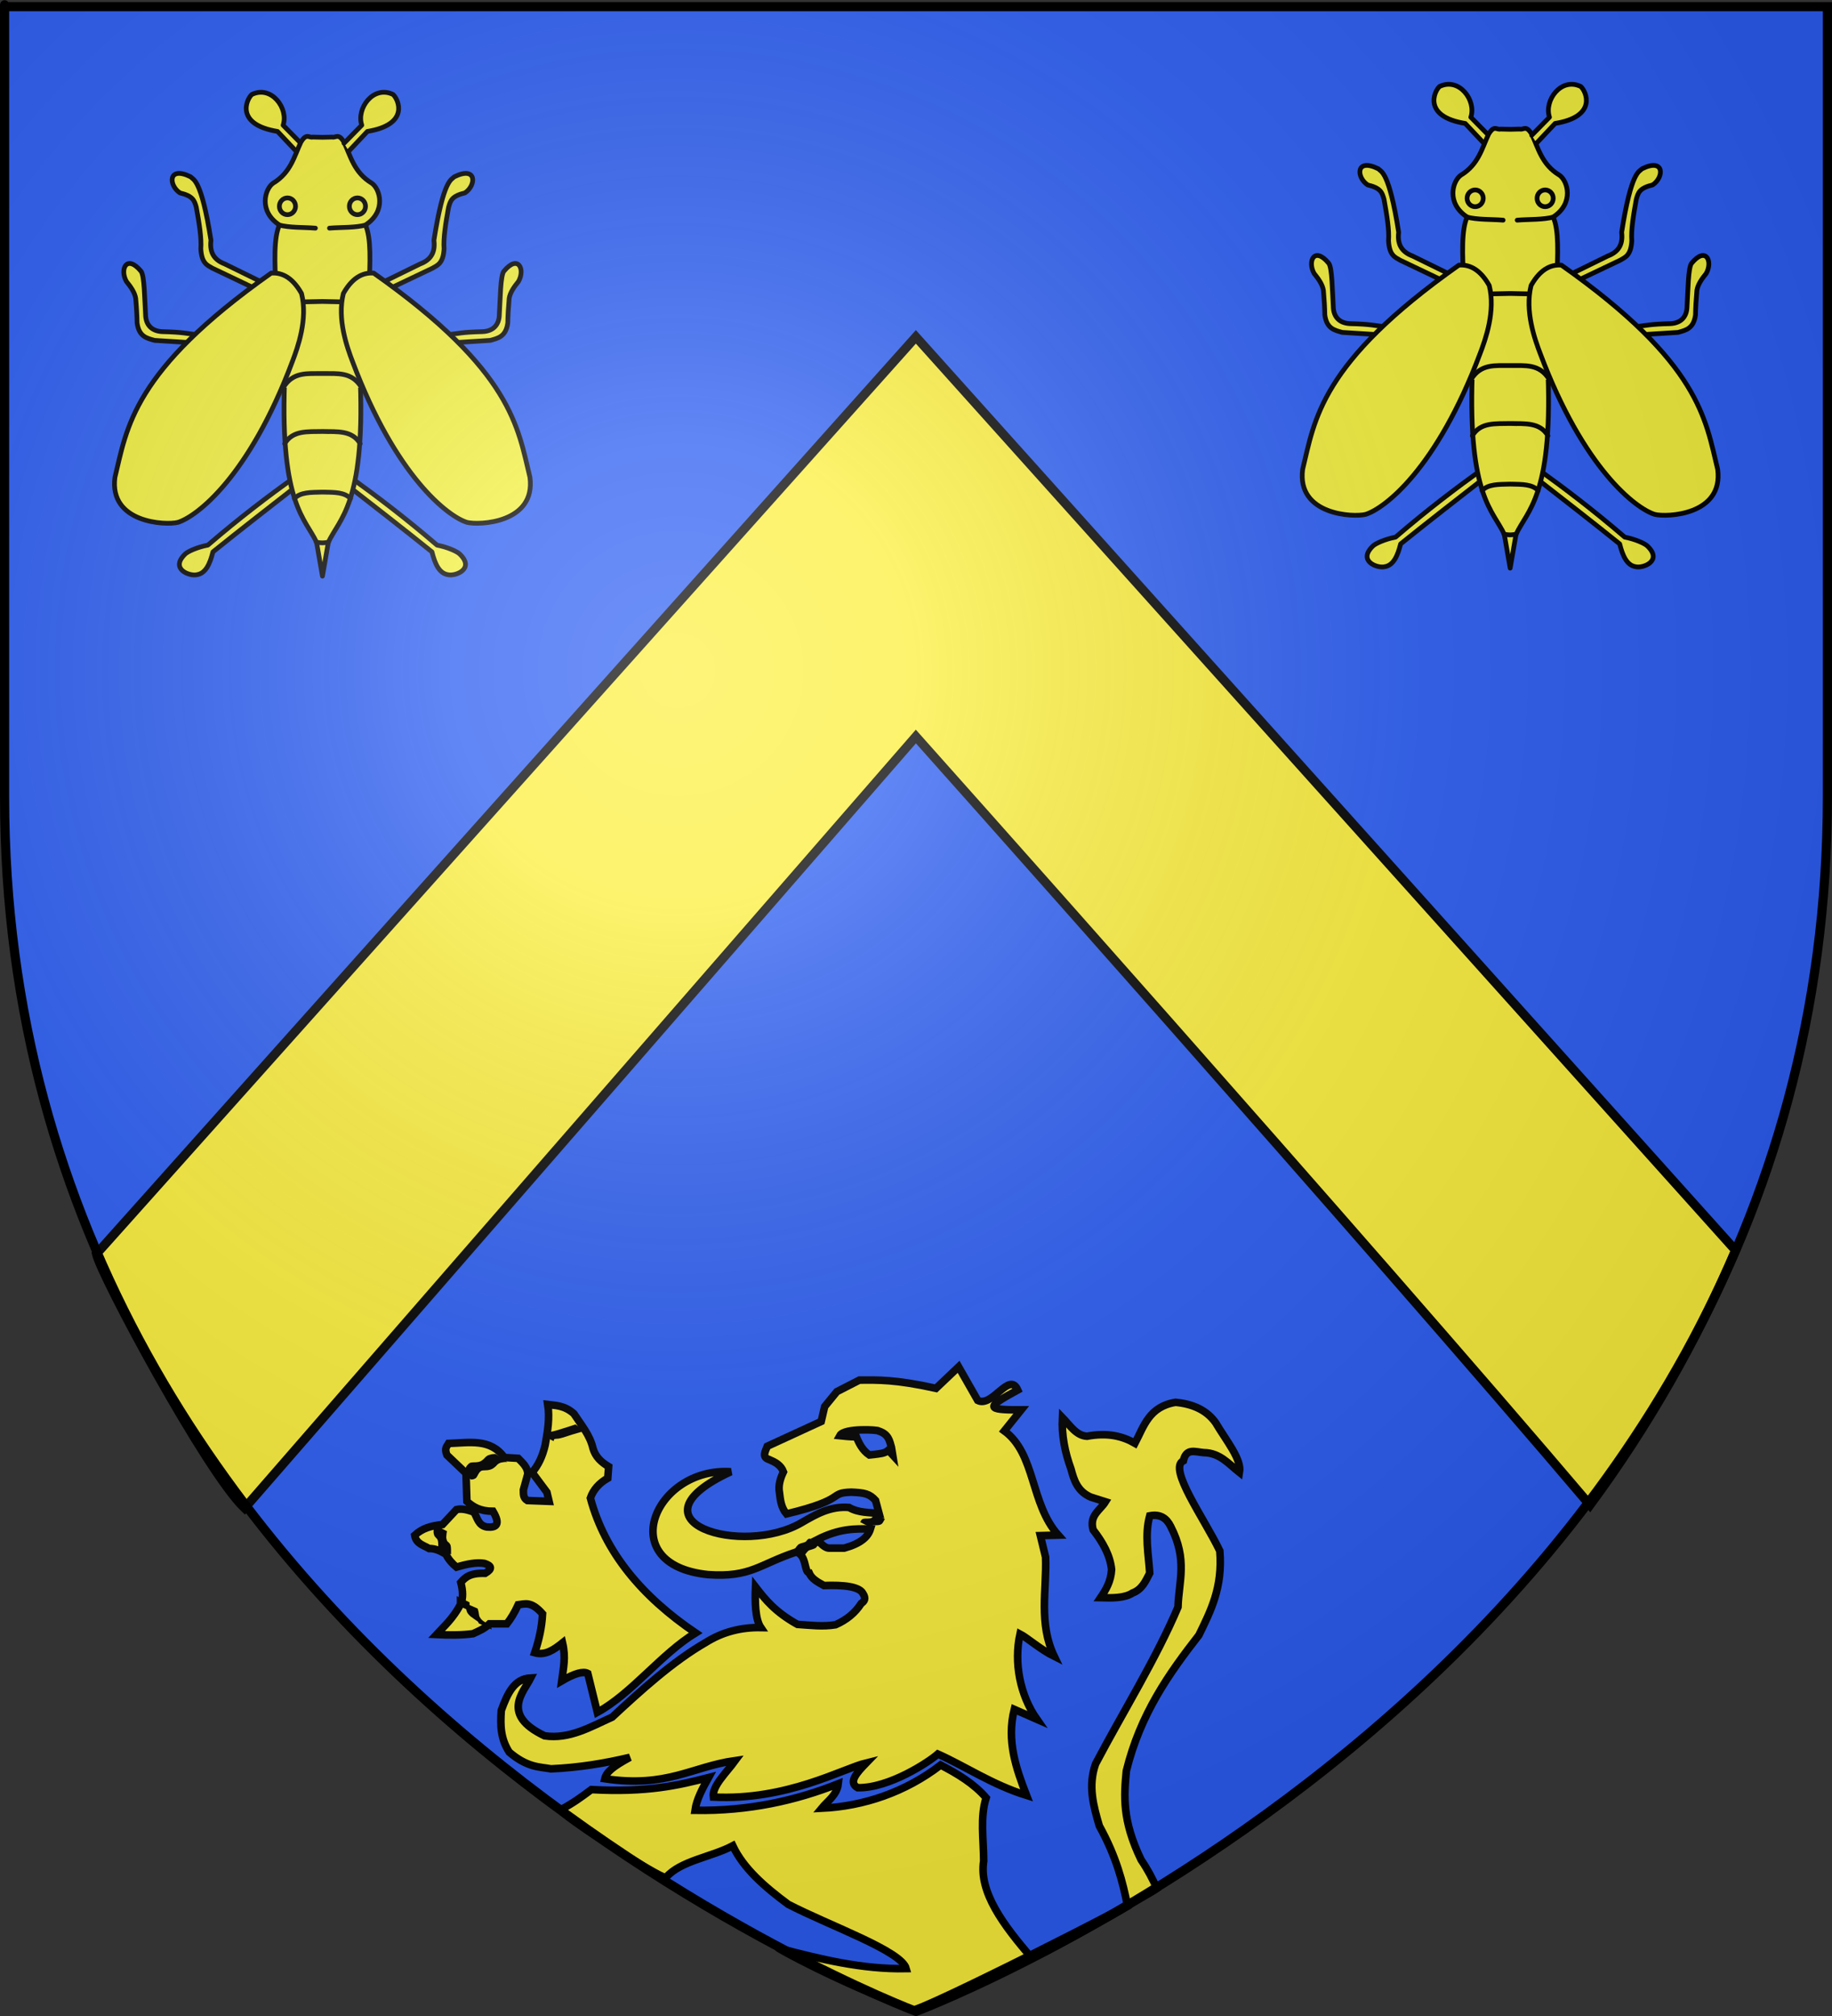 <?xml version="1.0" encoding="UTF-8" standalone="no"?>
<svg
   xmlns:dc="http://purl.org/dc/elements/1.1/"
   xmlns:cc="http://creativecommons.org/ns#"
   xmlns:rdf="http://www.w3.org/1999/02/22-rdf-syntax-ns#"
   xmlns:svg="http://www.w3.org/2000/svg"
   xmlns="http://www.w3.org/2000/svg"
   xmlns:xlink="http://www.w3.org/1999/xlink"
   xmlns:sodipodi="http://sodipodi.sourceforge.net/DTD/sodipodi-0.dtd"
   xmlns:inkscape="http://www.inkscape.org/namespaces/inkscape"
   height="660"
   width="600"
   version="1.0"
   id="svg2"
   sodipodi:version="0.32"
   inkscape:version="0.46"
   sodipodi:docname="chaillon de jonville.svg"
   sodipodi:docbase="D:\Mes documents\Renaud-Notre Lapin"
   inkscape:export-filename="/Users/olivier/Desktop/Blason Rouge/Blason_Vide_3D.png"
   inkscape:export-xdpi="144"
   inkscape:export-ydpi="144"
   inkscape:output_extension="org.inkscape.output.svg.inkscape">
  <rect width="100%" height="100%" fill="#333333" stroke="none"/>
  <sodipodi:namedview
     inkscape:window-height="974"
     inkscape:window-width="1280"
     inkscape:pageshadow="2"
     inkscape:pageopacity="0.0"
     guidetolerance="10.0"
     gridtolerance="10.0"
     objecttolerance="10.0"
     borderopacity="1.0"
     bordercolor="#666666"
     pagecolor="#ffffff"
     id="base"
     showgrid="false"
     height="660px"
     inkscape:zoom="1"
     inkscape:cx="288.59064"
     inkscape:cy="313.69458"
     inkscape:window-x="-8"
     inkscape:window-y="-8"
     inkscape:current-layer="layer3" />
  <desc
     id="desc4">Flag of Canton of Valais (Wallis)</desc>
  <defs
     id="defs6">
    <inkscape:perspective
       sodipodi:type="inkscape:persp3d"
       inkscape:vp_x="0 : 330 : 1"
       inkscape:vp_y="0 : 1000 : 0"
       inkscape:vp_z="600 : 330 : 1"
       inkscape:persp3d-origin="300 : 220 : 1"
       id="perspective5176" />
    <linearGradient
       id="linearGradient2893">
      <stop
         style="stop-color:white;stop-opacity:0.314;"
         offset="0"
         id="stop2895" />
      <stop
         id="stop2897"
         offset="0.19"
         style="stop-color:white;stop-opacity:0.251;" />
      <stop
         style="stop-color:#6b6b6b;stop-opacity:0.125;"
         offset="0.6"
         id="stop2901" />
      <stop
         style="stop-color:black;stop-opacity:0.125;"
         offset="1"
         id="stop2899" />
    </linearGradient>
    <linearGradient
       id="linearGradient2885">
      <stop
         id="stop2887"
         offset="0"
         style="stop-color:white;stop-opacity:1;" />
      <stop
         style="stop-color:white;stop-opacity:1;"
         offset="0.229"
         id="stop2891" />
      <stop
         id="stop2889"
         offset="1"
         style="stop-color:black;stop-opacity:1;" />
    </linearGradient>
    <linearGradient
       id="linearGradient2955">
      <stop
         id="stop2867"
         offset="0"
         style="stop-color:#fd0000;stop-opacity:1;" />
      <stop
         style="stop-color:#e77275;stop-opacity:0.659;"
         offset="0.5"
         id="stop2873" />
      <stop
         style="stop-color:black;stop-opacity:0.323;"
         offset="1"
         id="stop2959" />
    </linearGradient>
    <radialGradient
       inkscape:collect="always"
       xlink:href="#linearGradient2955"
       id="radialGradient2961"
       cx="225.524"
       cy="218.901"
       fx="225.524"
       fy="218.901"
       r="300"
       gradientTransform="matrix(-4.167939e-4,2.183,-1.884,-3.599562e-4,615.597,-289.121)"
       gradientUnits="userSpaceOnUse" />
    <polygon
       id="star"
       transform="scale(53,53)"
       points="0,-1 0.588,0.809 -0.951,-0.309 0.951,-0.309 -0.588,0.809 0,-1 " />
    <clipPath
       id="clip">
      <path
         d="M 0,-200 L 0,600 L 300,600 L 300,-200 L 0,-200 z "
         id="path10" />
    </clipPath>
    <radialGradient
       inkscape:collect="always"
       xlink:href="#linearGradient2955"
       id="radialGradient1911"
       gradientUnits="userSpaceOnUse"
       gradientTransform="matrix(-4.167939e-4,2.183,-1.884,-3.599562e-4,615.597,-289.121)"
       cx="225.524"
       cy="218.901"
       fx="225.524"
       fy="218.901"
       r="300" />
    <radialGradient
       inkscape:collect="always"
       xlink:href="#linearGradient2955"
       id="radialGradient2865"
       gradientUnits="userSpaceOnUse"
       gradientTransform="matrix(0,1.749,-1.593,-1.049767e-7,551.788,-191.29)"
       cx="225.524"
       cy="218.901"
       fx="225.524"
       fy="218.901"
       r="300" />
    <radialGradient
       inkscape:collect="always"
       xlink:href="#linearGradient2955"
       id="radialGradient2871"
       gradientUnits="userSpaceOnUse"
       gradientTransform="matrix(0,1.386,-1.323,-5.741131e-8,-158.082,-109.541)"
       cx="225.524"
       cy="218.901"
       fx="225.524"
       fy="218.901"
       r="300" />
    <radialGradient
       inkscape:collect="always"
       xlink:href="#linearGradient2893"
       id="radialGradient3163"
       gradientUnits="userSpaceOnUse"
       gradientTransform="matrix(1.353,0,0,1.349,-77.629,-85.747)"
       cx="221.445"
       cy="226.331"
       fx="221.445"
       fy="226.331"
       r="300" />
  </defs>
  <g
     inkscape:groupmode="layer"
     id="layer3"
     inkscape:label="Fond écu"
     style="display:inline">
    <path
       id="path2855"
       style="fill:#2b5df2;fill-opacity:1;fill-rule:evenodd;stroke:none;stroke-width:1px;stroke-linecap:butt;stroke-linejoin:miter;stroke-opacity:1"
       d="M 300,658.5 C 300,658.5 598.5,546.18 598.5,260.728 C 598.5,-24.723 598.5,2.176 598.5,2.176 L 1.5,2.176 L 1.5,260.728 C 1.5,546.18 300,658.5 300,658.5 z "
       sodipodi:nodetypes="cccccc" />
    <g
       id="g4369">
      <path
         style="fill:#fcef3c;fill-opacity:1;fill-rule:evenodd;stroke:#000000;stroke-width:2.478;stroke-linecap:butt;stroke-linejoin:miter;stroke-miterlimit:4;stroke-dasharray:none;stroke-opacity:1"
         d="M 336.206,587.782 C 332.766,578.939 329.619,569.883 332.184,559.612 L 339.589,562.863 C 334.033,554.927 332.021,544.325 334.06,534.944 C 336.332,536.115 340.897,540.1 345.286,542.277 C 340.081,531.443 342.831,520.608 342.438,509.773 L 340.729,502.731 L 346.592,502.572 C 337.363,492.256 339.25,475.989 328.933,468.444 L 334.462,461.56 C 322.299,461.651 323.174,460.613 333.323,455.059 C 330.534,448.807 325.014,460.915 320.221,458.473 L 313.955,447.475 L 306.55,454.517 C 293.178,451.57 287.568,451.785 281.485,451.809 L 274.08,455.601 L 270.092,460.476 L 268.953,465.352 L 251.294,473.478 C 250.632,475.192 249.44,477.075 251.864,477.812 C 253.836,478.655 255.734,479.593 256.588,481.855 C 255.503,484.119 254.853,486.383 255.282,488.646 C 255.566,491.087 255.821,493.534 257.585,495.623 C 277.781,490.782 271.07,488.75 278.78,488.511 C 283.186,488.684 284.789,489.042 286.755,491.219 L 287.918,495.53 C 284.635,495.051 281.351,495.38 278.067,493.522 C 271.962,493.022 267.306,495.725 262.687,498.397 C 243.387,509.884 204.104,498.136 239.356,481.818 C 214.482,480.218 200.69,512.295 231.863,515.498 C 245.929,516.49 248.617,512.133 260.703,508.125 C 264.242,508.972 263.319,514.647 264.966,514.864 C 265.818,516.963 267.935,517.994 269.857,519.076 C 276.321,518.834 281.475,519.406 282.625,521.691 C 283.734,523.393 283.071,524.251 282.055,524.942 C 280.072,528.048 277.237,530.344 273.643,531.919 C 269.488,532.605 265.334,532.073 261.18,531.793 C 253.82,527.703 250.6,523.614 247.439,519.525 C 247.233,524.266 247.304,530.084 249.182,532.843 C 242.624,532.729 236.57,534.291 231.086,537.752 C 220.331,543.92 209.73,553.589 200.492,562.162 C 193.389,565.347 186.505,569.472 178.379,568.28 C 163.871,561.371 171.492,553.948 173.822,549.319 C 168.492,549.598 166.307,554.113 164.173,559.963 C 163.829,564.913 163.933,569.187 166.785,573.631 C 172.717,578.68 176.643,578.4 180.457,579.082 C 189.668,578.684 198.151,577.247 206.292,575.322 C 200.483,578.486 198.599,580.175 198.081,582.332 C 218.553,585.357 226.571,578.373 240.805,576.373 C 237.839,580.435 233.162,584.729 233.635,588.324 C 257.592,589.565 276.112,578.977 283.729,577.139 C 280.599,580.366 277.7,583.538 280.881,585.265 C 291.258,585.473 304.353,576.741 307.154,574.239 C 315.83,578.077 324.907,584.267 336.206,587.782 z"
         id="path1932"
         sodipodi:nodetypes="cccccccccccccccccccccccccccccccccccccccccccccccccccccc" />
      <path
         style="fill:#2b5df2;fill-opacity:1;fill-rule:evenodd;stroke:#000000;stroke-width:2.478;stroke-linecap:butt;stroke-linejoin:miter;stroke-miterlimit:4;stroke-dasharray:none;stroke-opacity:1"
         d="M 285.07,500.587 C 280.067,500.425 274.781,500.394 267.553,504.109 C 268.837,505.229 270.2,506.999 271.826,506.817 L 276.525,506.817 C 281.855,505.33 284.29,503.156 285.07,500.587 z"
         id="path1934"
         sodipodi:nodetypes="ccccc" />
      <path
         style="fill:#fcef3c;fill-opacity:1;fill-rule:evenodd;stroke:#000000;stroke-width:2.478;stroke-linecap:butt;stroke-linejoin:miter;stroke-miterlimit:4;stroke-dasharray:none;stroke-opacity:1"
         d="M 227.821,534.581 C 210.161,522.626 198.11,508.161 193.357,490.43 C 194.306,487.716 196.205,485.56 199.054,483.929 L 199.338,480.137 C 197.005,478.744 195.035,477.007 194.212,474.178 C 193.241,469.855 190.331,466.453 187.945,462.802 C 184.802,460.015 181.799,460.131 179.401,459.822 C 180.089,464.247 179.346,468.671 178.546,473.095 C 177.687,476.791 176.272,479.782 174.274,482.033 L 179.116,488.534 L 179.828,491.513 L 172.707,491.243 C 171.216,490.322 171.469,488.986 171.426,487.721 L 172.85,482.575 C 172.839,480.368 171.192,478.939 169.717,477.429 L 165.16,477.158 C 160.678,470.821 153.586,472.345 146.931,472.553 C 146.402,473.494 145.459,474.042 146.361,476.345 L 152.627,482.304 L 152.912,491.513 C 154.874,493.299 157.239,494.766 161.457,494.764 C 164.05,499.165 162.539,500.182 159.463,499.91 C 156.562,499.409 156.376,496.842 155.191,495.035 C 152.146,493.892 150.66,493.935 149.494,494.222 L 144.937,499.098 C 140.957,499.558 138.284,500.353 135.823,502.619 C 136.267,505.397 138.665,505.853 140.522,506.953 C 142.609,506.914 144.364,507.82 146.076,508.849 C 146.782,510.409 148.048,511.839 149.494,513.047 C 152.844,512.048 156.014,511.392 158.609,511.828 C 161.055,512.568 161.382,513.617 158.893,515.079 C 153.774,514.901 152.328,516.471 150.918,518.058 C 151.678,520.947 151.678,523.295 150.918,525.1 C 148.26,530.015 145.602,532.241 142.943,535.122 C 147.092,535.339 151.135,535.354 154.906,534.852 C 156.816,533.97 158.773,533.178 160.318,531.601 C 162.735,531.601 164.328,531.601 166.014,531.601 C 167.248,529.999 168.483,528.054 169.717,525.371 C 171.968,525.107 173.984,524.115 177.692,528.351 C 177.46,532.792 176.498,537.001 175.128,541.081 C 178.649,542.064 181.467,540.038 184.243,537.831 C 185.373,542.775 184.514,545.988 183.958,550.291 C 188.135,547.853 190.984,547.04 192.503,547.853 L 195.636,560.584 C 206.916,554.436 216.547,541.436 227.821,534.581 z"
         id="path1938"
         sodipodi:nodetypes="ccccccccccccccccccccccccccccccccccccccccccccc" />
      <path
         style="fill:#fcef3c;fill-opacity:1;fill-rule:evenodd;stroke:#000000;stroke-width:2.478;stroke-linecap:butt;stroke-linejoin:miter;stroke-miterlimit:4;stroke-dasharray:none;stroke-opacity:1"
         d="M 322.972,588.564 C 318.924,583.895 313.619,580.721 308.069,577.838 C 296.557,586.712 282.847,591.349 269.09,591.988 C 270.971,589.69 274.13,587.661 274.543,583.967 C 260.753,589.446 245.209,592.958 227.626,592.665 C 228.123,589.09 230.075,585.515 232.057,581.94 C 222.216,584.475 212.068,586.884 193.673,585.882 C 190.19,588.474 187.822,590.22 183.702,592.444 C 182.706,593.697 216.077,614.921 218.088,614.693 C 222.795,609.162 233.004,607.991 239.995,604.269 C 243.519,611.742 250.463,617.737 258.121,623.422 C 271.846,630.533 295.185,638.66 296.79,644.49 C 282.274,644.77 268.589,641.364 254.943,637.785 C 254.93,637.942 273.385,648.354 298.842,658.015 C 301.022,658.842 372.655,622.727 378.883,618.281 C 377.522,615.142 375.867,612.004 373.725,608.866 C 367.444,595.889 368.121,587.789 368.891,579.753 C 373.487,561.101 382.829,547.929 392.657,535.319 C 396.462,527.462 400.495,519.805 399.504,507.738 C 394.502,497.262 382.419,480.655 387.563,478.22 C 388.521,473.925 391.496,475.372 394.268,475.562 C 399.546,475.626 402.449,479.304 405.949,482.074 C 406.709,477.714 401.723,471.845 398.129,465.761 C 395.169,461.615 390.62,459.627 385.003,459.09 C 376.303,460.514 374.626,466.947 371.711,472.497 C 367.639,470.149 362.724,468.946 356.002,470.199 C 352.477,470.019 350.41,466.603 347.946,464.07 C 347.65,469.884 348.786,475.471 350.765,480.924 C 351.741,484.608 352.883,488.204 357.21,490.118 L 362.044,491.65 C 360.305,494.463 356.679,496.08 358.016,500.843 C 361.143,504.882 363.575,509.11 364.058,513.867 C 363.817,517.852 362.163,520.492 360.433,523.061 C 364.455,523.182 368.375,523.181 370.905,521.529 C 374.073,520.338 375.208,517.601 376.545,515.017 C 376.147,508.76 374.839,502.503 376.545,496.247 C 380.107,495.571 382.101,497.131 383.392,499.694 C 389.084,510.691 386.041,517.779 385.809,526.125 C 378.55,543.235 367.837,560.345 358.821,577.455 C 356.266,584.691 358.135,591.226 360.03,597.757 C 365.63,607.894 367.719,616.123 369.304,624.078 C 362.013,628.369 343.099,638.842 338.012,641.123 C 328.566,630.222 320.558,619.416 322.167,609.249 C 322.141,602.261 320.936,594.899 322.972,588.564 z"
         id="path24263"
         sodipodi:nodetypes="cccccccccccccscccccccccccccccccccccccccccccc" />
      <path
         style="fill:#2b5df2;fill-opacity:1;fill-rule:evenodd;stroke:#000000;stroke-width:2.478;stroke-linecap:butt;stroke-linejoin:miter;stroke-miterlimit:4;stroke-dasharray:none;stroke-opacity:1"
         d="M 275.039,470.007 C 276.432,467.39 287.829,468.089 287.727,468.475 C 291.085,469.522 291.339,471.749 291.957,473.838 L 292.359,476.328 L 290.95,474.795 C 289.741,475.88 288.088,475.909 286.519,476.136 L 284.706,476.328 C 282.483,474.791 281.388,472.641 280.477,470.39 C 278.092,470.399 276.725,470.165 275.039,470.007 z"
         id="path1976"
         sodipodi:nodetypes="ccccccccc" />
      <path
         style="fill:#000000;fill-opacity:1;stroke:#000000;stroke-width:5.858;stroke-miterlimit:4;stroke-dasharray:none;stroke-opacity:0"
         id="path4455"
         d="M 162.319,476.004 C 161.652,476.006 160.972,476.071 160.341,476.284 C 159.731,476.398 159.336,476.737 158.898,477.123 C 158.557,477.585 158.115,477.928 157.639,478.255 C 157.112,478.591 156.498,478.676 155.88,478.724 C 155.255,478.735 154.651,478.735 154.04,478.865 C 153.578,479.068 153.226,479.451 152.914,479.825 C 152.654,480.282 152.368,480.726 152.137,481.197 C 151.922,481.64 151.493,481.698 151.031,481.748 C 150.654,481.771 150.845,481.762 150.458,481.775 L 154.278,484.382 C 154.688,484.349 154.485,484.371 154.888,484.316 C 155.476,484.185 155.971,483.948 156.238,483.401 C 156.446,482.962 156.717,482.551 156.965,482.132 C 157.223,481.84 157.493,481.513 157.903,481.427 C 158.502,481.335 159.111,481.385 159.712,481.308 C 160.39,481.213 161.043,481.042 161.603,480.649 C 162.093,480.311 162.533,479.933 162.906,479.477 C 163.293,479.133 163.7,478.918 164.225,478.806 C 164.856,478.663 165.497,478.603 166.146,478.648 L 162.319,476.004 z" />
      <path
         style="fill:#000000;fill-opacity:1;stroke:#000000;stroke-width:5.858;stroke-miterlimit:4;stroke-dasharray:none;stroke-opacity:0"
         id="path4457"
         d="M 142.229,499.169 C 142.117,499.869 142.04,500.573 141.989,501.279 C 141.967,501.844 142.087,502.387 142.319,502.903 C 142.573,503.259 142.915,503.549 143.193,503.892 C 143.475,504.331 143.496,504.853 143.525,505.353 C 143.544,505.852 143.541,506.352 143.54,506.851 L 147.725,508.88 C 147.727,508.376 147.73,507.871 147.722,507.367 C 147.706,506.812 147.695,506.246 147.506,505.715 C 147.334,505.352 146.994,504.926 146.632,504.722 C 146.284,504.33 146.219,503.82 146.151,503.325 C 146.187,502.643 146.236,501.957 146.4,501.29 L 142.229,499.169 z" />
      <path
         style="fill:#000000;fill-opacity:1;stroke:#000000;stroke-width:5.858;stroke-miterlimit:4;stroke-dasharray:none;stroke-opacity:0"
         id="path4459"
         d="M 152.16,524.735 C 152.465,525.376 152.601,526.07 152.695,526.763 C 152.758,527.306 152.928,527.817 153.251,528.268 C 153.519,528.626 153.84,528.951 154.183,529.247 C 154.555,529.489 154.931,529.729 155.265,530.019 C 155.633,530.273 156.004,530.521 156.371,530.777 C 156.605,530.947 156.72,531.176 156.782,531.442 L 161.004,533.451 C 161.011,533.102 160.945,532.777 160.741,532.479 C 160.441,532.155 160.044,531.892 159.645,531.696 C 159.275,531.441 158.971,531.111 158.579,530.881 C 158.158,530.701 157.916,530.345 157.576,530.063 C 157.26,529.621 156.976,529.305 156.893,528.739 C 156.811,528.021 156.682,527.31 156.45,526.621 L 152.16,524.735 z" />
      <path
         style="fill:#000000;fill-opacity:1;stroke:#000000;stroke-width:5.858;stroke-miterlimit:4;stroke-dasharray:none;stroke-opacity:0"
         id="path4461"
         d="M 149.573,522.536 C 149.604,523.23 149.595,523.925 149.593,524.619 C 149.588,524.922 149.652,525.214 149.727,525.507 L 153.998,527.398 C 153.862,527.157 153.804,526.914 153.767,526.642 C 153.765,525.954 153.756,525.266 153.788,524.578 L 149.573,522.536 z" />
      <path
         style="fill:#000000;fill-opacity:1;stroke:#000000;stroke-width:5.858;stroke-miterlimit:4;stroke-dasharray:none;stroke-opacity:0"
         id="path4489"
         d="M 286.391,495.423 C 286.136,495.921 285.946,496.466 285.538,496.872 C 285.167,497.133 284.695,497.132 284.252,497.146 C 283.733,497.136 283.232,497.134 282.725,497.24 C 282.17,497.409 281.917,497.834 281.766,498.336 L 285.214,500.114 C 285.313,499.717 285.485,499.442 285.942,499.377 C 286.437,499.305 286.938,499.353 287.436,499.316 C 287.973,499.269 288.496,499.179 288.891,498.798 C 289.282,498.348 289.496,497.804 289.796,497.3 L 286.391,495.423 z" />
      <path
         style="fill:#000000;fill-opacity:1;stroke:#000000;stroke-width:5.858;stroke-miterlimit:4;stroke-dasharray:none;stroke-opacity:0"
         id="path4491"
         d="M 265.197,503.693 C 264.625,503.775 264.344,504.157 264.047,504.579 C 263.795,504.862 263.384,504.934 263.027,505.059 C 262.618,505.159 262.199,505.262 261.823,505.449 C 261.426,505.587 261.211,505.943 260.935,506.222 C 260.667,506.557 260.42,506.905 260.169,507.252 L 263.548,509.145 C 263.796,508.815 264.029,508.475 264.299,508.162 C 264.538,507.905 264.741,507.626 265.1,507.515 C 265.491,507.374 265.89,507.262 266.288,507.143 C 266.718,506.981 267.163,506.855 267.435,506.466 C 267.677,506.115 267.897,505.857 268.386,505.896 L 265.197,503.693 z" />
      <path
         style="fill:#000000;fill-opacity:1;stroke:#000000;stroke-width:5.858;stroke-miterlimit:4;stroke-dasharray:none;stroke-opacity:0"
         id="path4499"
         d="M 188.474,466.328 C 187.062,466.812 185.633,467.253 184.207,467.697 C 182.867,468.135 181.52,468.565 180.121,468.793 C 179.534,468.911 178.911,468.766 178.367,469.029 C 178.025,469.274 177.969,469.65 177.863,470.016 L 181.313,471.805 C 181.388,471.562 181.378,471.247 181.633,471.109 C 182.175,470.976 182.758,471.057 183.298,470.897 C 184.659,470.592 185.961,470.109 187.284,469.686 C 188.233,469.396 189.182,469.107 190.142,468.851 C 190.19,468.838 191.187,468.578 191.355,468.55 C 191.456,468.533 191.56,468.538 191.663,468.531 L 188.474,466.328 z" />
    </g>
    <path
       style="fill:#fcef3c;fill-opacity:1;fill-rule:evenodd;stroke:#000000;stroke-width:2.961;stroke-linecap:butt;stroke-linejoin:miter;stroke-miterlimit:4;stroke-dasharray:none;stroke-opacity:1;display:inline"
       d="M 80.116,493.719 L 299.957,241.119 C 299.957,241.119 447.377,406.285 520.737,492.726 C 539.598,467.156 555.539,439.398 568.414,409.338 L 299.957,110.281 L 31.586,410.507 C 33.23,417.784 67.568,481.742 80.116,493.719 z"
       id="path10706"
       sodipodi:nodetypes="ccccccc" />
    <g
       id="g4248"
       transform="translate(-100.4,8.66)">
      <g
         transform="matrix(0.517,0,0,0.517,37.38,-82.996)"
         style="fill:#f2ef3c;fill-opacity:1"
         id="g7826">
        <g
           style="fill:#f2ef3c;fill-opacity:1"
           id="g9942">
          <path
             d="M 308.571,445.934 C 291.587,458.16 273.865,471.543 253.571,488.969 C 246.916,490.261 240.716,493.011 239.116,494.693 C 229.406,504.109 242.007,508.819 246.607,507.719 C 252.268,506.867 254.901,500.716 256.786,493.255 C 274.881,478.706 292.976,464.666 311.071,450.576"
             style="opacity:1;fill:#f2ef3c;fill-opacity:1;fill-rule:nonzero;stroke:#000000;stroke-width:3;stroke-linecap:round;stroke-linejoin:round;marker:none;marker-start:none;marker-mid:none;marker-end:none;stroke-miterlimit:4;stroke-dasharray:none;stroke-dashoffset:0;stroke-opacity:1;visibility:visible;display:inline;overflow:visible"
             id="path1890" />
          <path
             d="M 309.464,239.505 L 297.679,227.005 C 270.681,222.638 278.007,206.623 281.429,203.612 C 293.927,197.564 304.816,212.527 301.25,223.076 L 312.5,234.505"
             style="opacity:1;fill:#f2ef3c;fill-opacity:1;fill-rule:nonzero;stroke:#000000;stroke-width:3;stroke-linecap:round;stroke-linejoin:round;marker:none;marker-start:none;marker-mid:none;marker-end:none;stroke-miterlimit:4;stroke-dasharray:none;stroke-dashoffset:0;stroke-opacity:1;visibility:visible;display:inline;overflow:visible"
             id="path1884" />
          <path
             d="M 290.893,323.969 L 264.286,310.934 C 258.249,308.638 254.453,304.4 255.536,295.934 C 249.381,256.759 244.281,257.649 242.679,255.755 C 228.191,248.531 228.617,261.194 235.893,265.934 C 244.281,267.96 245.028,270.804 246.25,275.041 C 248.065,284.998 249.637,294.617 249.107,301.291 C 249.609,310.567 253.17,311.686 256.429,313.612 L 286.429,327.898"
             style="opacity:1;fill:#f2ef3c;fill-opacity:1;fill-rule:nonzero;stroke:#000000;stroke-width:3;stroke-linecap:round;stroke-linejoin:round;marker:none;marker-start:none;marker-mid:none;marker-end:none;stroke-miterlimit:4;stroke-dasharray:none;stroke-dashoffset:0;stroke-opacity:1;visibility:visible;display:inline;overflow:visible"
             id="path1886" />
          <path
             d="M 246.964,355.755 C 240.361,355.044 237.679,354.072 224.643,353.791 C 217.885,353.459 214.2,349.419 214.107,342.898 C 213.467,332.75 213.413,318.388 211.25,315.576 C 202.204,304.593 197.589,314.251 201.964,322.005 C 204.884,325.576 207.3,329.148 207.857,332.719 C 208.405,338.898 208.678,343.981 208.75,348.255 C 209.909,357.008 214.965,357.969 219.821,359.326 L 245.357,360.934"
             style="opacity:1;fill:#f2ef3c;fill-opacity:1;fill-rule:nonzero;stroke:#000000;stroke-width:3;stroke-linecap:round;stroke-linejoin:round;marker:none;marker-start:none;marker-mid:none;marker-end:none;stroke-miterlimit:4;stroke-dasharray:none;stroke-dashoffset:0;stroke-opacity:1;visibility:visible;display:inline;overflow:visible"
             id="path1888" />
          <path
             d="M 343.744,445.934 C 360.729,458.16 378.45,471.543 398.744,488.969 C 405.4,490.261 411.6,493.011 413.2,494.693 C 422.909,504.109 410.308,508.819 405.708,507.719 C 400.047,506.867 397.414,500.716 395.53,493.255 C 377.435,478.706 359.339,464.666 341.244,450.576"
             style="opacity:1;fill:#f2ef3c;fill-opacity:1;fill-rule:nonzero;stroke:#000000;stroke-width:3;stroke-linecap:round;stroke-linejoin:round;marker:none;marker-start:none;marker-mid:none;marker-end:none;stroke-miterlimit:4;stroke-dasharray:none;stroke-dashoffset:0;stroke-opacity:1;visibility:visible;display:inline;overflow:visible"
             id="path6357" />
          <path
             d="M 326.158,230.724 L 332.316,230.576 C 334.711,231.178 336.223,227.803 339.816,233.791 C 343.997,242.572 346.134,253.026 357.402,259.783 C 362.566,263.337 366.917,277.45 353.387,286.291 C 357.046,293.973 356.512,310.042 355.53,327.005 L 350.173,386.291 C 352.882,463.139 336.779,472.273 329.881,487.214 L 326.158,508.612 L 322.435,487.214 C 315.537,472.273 299.433,463.139 302.143,386.291 L 296.786,327.005 C 295.804,310.042 295.27,293.973 298.929,286.291 C 285.399,277.45 289.75,263.337 294.913,259.783 C 306.182,253.026 308.319,242.572 312.5,233.791 C 316.093,227.803 317.604,231.178 320,230.576 L 326.158,230.724 z"
             style="fill:#f2ef3c;fill-opacity:1;fill-rule:nonzero;stroke:#000000;stroke-width:3;stroke-linecap:round;stroke-linejoin:round;marker:none;marker-start:none;marker-mid:none;marker-end:none;stroke-miterlimit:4;stroke-dashoffset:0;stroke-opacity:1;visibility:visible;display:inline;overflow:visible"
             id="path1882" />
          <path
             d="M 361.423,323.969 L 388.03,310.934 C 394.067,308.638 397.863,304.4 396.78,295.934 C 402.935,256.759 408.035,257.649 409.637,255.755 C 424.124,248.531 423.699,261.194 416.423,265.934 C 408.035,267.96 407.287,270.804 406.066,275.041 C 404.251,284.998 402.678,294.617 403.208,301.291 C 402.706,310.567 399.145,311.686 395.887,313.612 L 365.887,327.898"
             style="opacity:1;fill:#f2ef3c;fill-opacity:1;fill-rule:nonzero;stroke:#000000;stroke-width:3;stroke-linecap:round;stroke-linejoin:round;marker:none;marker-start:none;marker-mid:none;marker-end:none;stroke-miterlimit:4;stroke-dasharray:none;stroke-dashoffset:0;stroke-opacity:1;visibility:visible;display:inline;overflow:visible"
             id="path6363" />
          <path
             d="M 405.351,355.755 C 411.955,355.044 414.637,354.072 427.673,353.791 C 434.431,353.459 438.116,349.419 438.208,342.898 C 438.849,332.75 438.903,318.388 441.066,315.576 C 450.112,304.593 454.726,314.251 450.351,322.005 C 447.432,325.576 445.015,329.148 444.458,332.719 C 443.911,338.898 443.637,343.981 443.566,348.255 C 442.407,357.008 437.351,357.969 432.494,359.326 L 406.958,360.934"
             style="opacity:1;fill:#f2ef3c;fill-opacity:1;fill-rule:nonzero;stroke:#000000;stroke-width:3;stroke-linecap:round;stroke-linejoin:round;marker:none;marker-start:none;marker-mid:none;marker-end:none;stroke-miterlimit:4;stroke-dasharray:none;stroke-dashoffset:0;stroke-opacity:1;visibility:visible;display:inline;overflow:visible"
             id="path6365" />
          <path
             d="M 298.393,286.201 C 305.344,288.112 313.897,287.618 321.696,288.255"
             style="opacity:1;fill:#f2ef3c;fill-opacity:1;fill-rule:nonzero;stroke:#000000;stroke-width:3;stroke-linecap:round;stroke-linejoin:round;marker:none;marker-start:none;marker-mid:none;marker-end:none;stroke-miterlimit:4;stroke-dasharray:none;stroke-dashoffset:0;stroke-opacity:1;visibility:visible;display:inline;overflow:visible"
             id="path5456" />
          <path
             d="M 342.851,239.505 L 354.637,227.005 C 381.634,222.638 374.308,206.623 370.887,203.612 C 358.389,197.564 347.5,212.527 351.066,223.076 L 339.816,234.505"
             style="opacity:1;fill:#f2ef3c;fill-opacity:1;fill-rule:nonzero;stroke:#000000;stroke-width:3;stroke-linecap:round;stroke-linejoin:round;marker:none;marker-start:none;marker-mid:none;marker-end:none;stroke-miterlimit:4;stroke-dasharray:none;stroke-dashoffset:0;stroke-opacity:1;visibility:visible;display:inline;overflow:visible"
             id="path6361" />
          <path
             d="M 308.097,273.661 C 308.099,276.592 305.809,278.969 302.983,278.969 C 300.156,278.969 297.866,276.592 297.869,273.661 C 297.866,270.73 300.156,268.353 302.983,268.353 C 305.809,268.353 308.099,270.73 308.097,273.661 z"
             transform="translate(1.01,0.758)"
             style="opacity:1;fill:#f2ef3c;fill-opacity:1;fill-rule:nonzero;stroke:#000000;stroke-width:3;stroke-linecap:round;stroke-linejoin:round;stroke-miterlimit:4;stroke-dasharray:none;stroke-opacity:1"
             id="path1912" />
          <path
             d="M 308.097,273.661 C 308.099,276.592 305.809,278.969 302.983,278.969 C 300.156,278.969 297.866,276.592 297.869,273.661 C 297.866,270.73 300.156,268.353 302.983,268.353 C 305.809,268.353 308.099,270.73 308.097,273.661 z"
             transform="matrix(-1,0,0,1,651.306,0.758)"
             style="opacity:1;fill:#f2ef3c;fill-opacity:1;fill-rule:nonzero;stroke:#000000;stroke-width:3;stroke-linecap:round;stroke-linejoin:round;stroke-miterlimit:4;stroke-dasharray:none;stroke-opacity:1"
             id="path6369" />
          <path
             d="M 353.923,286.201 C 346.972,288.112 338.419,287.618 330.619,288.255"
             style="opacity:1;fill:#f2ef3c;fill-opacity:1;fill-rule:nonzero;stroke:#000000;stroke-width:3;stroke-linecap:round;stroke-linejoin:round;marker:none;marker-start:none;marker-mid:none;marker-end:none;stroke-miterlimit:4;stroke-dasharray:none;stroke-dashoffset:0;stroke-opacity:1;visibility:visible;display:inline;overflow:visible"
             id="path6371" />
          <path
             d="M 338.833,334.951 L 326.158,334.684 L 313.482,334.951"
             style="fill:#f2ef3c;fill-opacity:1;fill-rule:nonzero;stroke:#000000;stroke-width:3;stroke-linecap:round;stroke-linejoin:round;marker:none;marker-start:none;marker-mid:none;marker-end:none;stroke-miterlimit:4;stroke-dashoffset:0;stroke-opacity:1;visibility:visible;display:inline;overflow:visible"
             id="path6343" />
          <path
             d="M 350.976,389.237 C 344.801,379.058 335.738,380.429 326.158,380.309 C 316.578,380.429 307.515,379.058 301.339,389.237"
             style="fill:#f2ef3c;fill-opacity:1;fill-rule:nonzero;stroke:#000000;stroke-width:3;stroke-linecap:round;stroke-linejoin:round;marker:none;marker-start:none;marker-mid:none;marker-end:none;stroke-miterlimit:4;stroke-dashoffset:0;stroke-opacity:1;visibility:visible;display:inline;overflow:visible"
             id="path6345" />
          <path
             d="M 350.083,424.773 C 344.995,416.093 335.39,417.243 326.423,417.005 C 326.423,417.005 335.39,417.243 326.158,417.005 C 316.925,417.243 307.321,416.093 302.232,424.773"
             style="fill:#f2ef3c;fill-opacity:1;fill-rule:nonzero;stroke:#000000;stroke-width:3;stroke-linecap:round;stroke-linejoin:round;marker:none;marker-start:none;marker-mid:none;marker-end:none;stroke-miterlimit:4;stroke-dashoffset:0;stroke-opacity:1;visibility:visible;display:inline;overflow:visible"
             id="path6347" />
          <path
             d="M 343.923,459.505 C 340.141,455.398 333.767,455.597 327.226,455.398 C 327.226,455.398 333.767,455.597 326.158,455.398 C 318.549,455.597 312.175,455.398 308.393,459.505"
             style="fill:#f2ef3c;fill-opacity:1;fill-rule:nonzero;stroke:#000000;stroke-width:3;stroke-linecap:round;stroke-linejoin:round;marker:none;marker-start:none;marker-mid:none;marker-end:none;stroke-miterlimit:4;stroke-dashoffset:0;stroke-opacity:1;visibility:visible;display:inline;overflow:visible"
             id="path6349" />
          <g
             style="fill:#f2ef3c;fill-opacity:1;stroke:#000000;stroke-width:3;stroke-linecap:round;stroke-linejoin:round;stroke-miterlimit:4;stroke-dasharray:none;stroke-opacity:1"
             id="g7283">
            <path
               d="M 293.702,316.719 C 205.567,378.815 202.376,414.72 194.707,446.018 C 190.863,475.144 227.157,476.499 234.608,474.555 C 246.468,470.881 279.622,445.892 307.086,372.782 C 310.506,363.828 316.994,345.836 312.895,329.598 C 306.293,317.884 298.944,316.377 293.702,316.719 z"
               style="opacity:1;fill:#f2ef3c;fill-opacity:1;fill-rule:nonzero;stroke:#000000;stroke-width:3;stroke-linecap:round;stroke-linejoin:round;marker:none;marker-start:none;marker-mid:none;marker-end:none;stroke-miterlimit:4;stroke-dasharray:none;stroke-dashoffset:0;stroke-opacity:1;visibility:visible;display:inline;overflow:visible"
               id="path1910" />
            <path
               d="M 358.614,316.719 C 446.749,378.815 449.94,414.72 457.609,446.018 C 461.452,475.144 425.158,476.499 417.708,474.555 C 405.848,470.881 372.694,445.892 345.229,372.782 C 341.809,363.828 335.321,345.836 339.421,329.598 C 346.023,317.884 353.372,316.377 358.614,316.719 z"
               style="opacity:1;fill:#f2ef3c;fill-opacity:1;fill-rule:nonzero;stroke:#000000;stroke-width:3;stroke-linecap:round;stroke-linejoin:round;marker:none;marker-start:none;marker-mid:none;marker-end:none;stroke-miterlimit:4;stroke-dasharray:none;stroke-dashoffset:0;stroke-opacity:1;visibility:visible;display:inline;overflow:visible"
               id="path6367" />
          </g>
          <path
             d="M 322.232,487.094 C 322.232,487.094 324.174,487.541 326.116,487.541 C 328.058,487.541 330,487.094 330,487.094"
             style="opacity:1;fill:#f2ef3c;fill-opacity:1;fill-rule:nonzero;stroke:#000000;stroke-width:3;stroke-linecap:round;stroke-linejoin:round;marker:none;marker-start:none;marker-mid:none;marker-end:none;stroke-miterlimit:4;stroke-dasharray:none;stroke-dashoffset:0;stroke-opacity:1;visibility:visible;display:inline;overflow:visible"
             id="path6396" />
        </g>
      </g>
      <g
         transform="matrix(0.517,0,0,0.517,426.37,-85.611)"
         style="fill:#f2ef3c;fill-opacity:1"
         id="g7850">
        <g
           style="fill:#f2ef3c;fill-opacity:1"
           id="g7852">
          <path
             d="M 308.571,445.934 C 291.587,458.16 273.865,471.543 253.571,488.969 C 246.916,490.261 240.716,493.011 239.116,494.693 C 229.406,504.109 242.007,508.819 246.607,507.719 C 252.268,506.867 254.901,500.716 256.786,493.255 C 274.881,478.706 292.976,464.666 311.071,450.576"
             style="opacity:1;fill:#f2ef3c;fill-opacity:1;fill-rule:nonzero;stroke:#000000;stroke-width:3;stroke-linecap:round;stroke-linejoin:round;marker:none;marker-start:none;marker-mid:none;marker-end:none;stroke-miterlimit:4;stroke-dasharray:none;stroke-dashoffset:0;stroke-opacity:1;visibility:visible;display:inline;overflow:visible"
             id="path7854" />
          <path
             d="M 309.464,239.505 L 297.679,227.005 C 270.681,222.638 278.007,206.623 281.429,203.612 C 293.927,197.564 304.816,212.527 301.25,223.076 L 312.5,234.505"
             style="opacity:1;fill:#f2ef3c;fill-opacity:1;fill-rule:nonzero;stroke:#000000;stroke-width:3;stroke-linecap:round;stroke-linejoin:round;marker:none;marker-start:none;marker-mid:none;marker-end:none;stroke-miterlimit:4;stroke-dasharray:none;stroke-dashoffset:0;stroke-opacity:1;visibility:visible;display:inline;overflow:visible"
             id="path7856" />
          <path
             d="M 290.893,323.969 L 264.286,310.934 C 258.249,308.638 254.453,304.4 255.536,295.934 C 249.381,256.759 244.281,257.649 242.679,255.755 C 228.191,248.531 228.617,261.194 235.893,265.934 C 244.281,267.96 245.028,270.804 246.25,275.041 C 248.065,284.998 249.637,294.617 249.107,301.291 C 249.609,310.567 253.17,311.686 256.429,313.612 L 286.429,327.898"
             style="opacity:1;fill:#f2ef3c;fill-opacity:1;fill-rule:nonzero;stroke:#000000;stroke-width:3;stroke-linecap:round;stroke-linejoin:round;marker:none;marker-start:none;marker-mid:none;marker-end:none;stroke-miterlimit:4;stroke-dasharray:none;stroke-dashoffset:0;stroke-opacity:1;visibility:visible;display:inline;overflow:visible"
             id="path7858" />
          <path
             d="M 246.964,355.755 C 240.361,355.044 237.679,354.072 224.643,353.791 C 217.885,353.459 214.2,349.419 214.107,342.898 C 213.467,332.75 213.413,318.388 211.25,315.576 C 202.204,304.593 197.589,314.251 201.964,322.005 C 204.884,325.576 207.3,329.148 207.857,332.719 C 208.405,338.898 208.678,343.981 208.75,348.255 C 209.909,357.008 214.965,357.969 219.821,359.326 L 245.357,360.934"
             style="opacity:1;fill:#f2ef3c;fill-opacity:1;fill-rule:nonzero;stroke:#000000;stroke-width:3;stroke-linecap:round;stroke-linejoin:round;marker:none;marker-start:none;marker-mid:none;marker-end:none;stroke-miterlimit:4;stroke-dasharray:none;stroke-dashoffset:0;stroke-opacity:1;visibility:visible;display:inline;overflow:visible"
             id="path7860" />
          <path
             d="M 343.744,445.934 C 360.729,458.16 378.45,471.543 398.744,488.969 C 405.4,490.261 411.6,493.011 413.2,494.693 C 422.909,504.109 410.308,508.819 405.708,507.719 C 400.047,506.867 397.414,500.716 395.53,493.255 C 377.435,478.706 359.339,464.666 341.244,450.576"
             style="opacity:1;fill:#f2ef3c;fill-opacity:1;fill-rule:nonzero;stroke:#000000;stroke-width:3;stroke-linecap:round;stroke-linejoin:round;marker:none;marker-start:none;marker-mid:none;marker-end:none;stroke-miterlimit:4;stroke-dasharray:none;stroke-dashoffset:0;stroke-opacity:1;visibility:visible;display:inline;overflow:visible"
             id="path7862" />
          <path
             d="M 326.158,230.724 L 332.316,230.576 C 334.711,231.178 336.223,227.803 339.816,233.791 C 343.997,242.572 346.134,253.026 357.402,259.783 C 362.566,263.337 366.917,277.45 353.387,286.291 C 357.046,293.973 356.512,310.042 355.53,327.005 L 350.173,386.291 C 352.882,463.139 336.779,472.273 329.881,487.214 L 326.158,508.612 L 322.435,487.214 C 315.537,472.273 299.433,463.139 302.143,386.291 L 296.786,327.005 C 295.804,310.042 295.27,293.973 298.929,286.291 C 285.399,277.45 289.75,263.337 294.913,259.783 C 306.182,253.026 308.319,242.572 312.5,233.791 C 316.093,227.803 317.604,231.178 320,230.576 L 326.158,230.724 z"
             style="fill:#f2ef3c;fill-opacity:1;fill-rule:nonzero;stroke:#000000;stroke-width:3;stroke-linecap:round;stroke-linejoin:round;marker:none;marker-start:none;marker-mid:none;marker-end:none;stroke-miterlimit:4;stroke-dashoffset:0;stroke-opacity:1;visibility:visible;display:inline;overflow:visible"
             id="path7864" />
          <path
             d="M 361.423,323.969 L 388.03,310.934 C 394.067,308.638 397.863,304.4 396.78,295.934 C 402.935,256.759 408.035,257.649 409.637,255.755 C 424.124,248.531 423.699,261.194 416.423,265.934 C 408.035,267.96 407.287,270.804 406.066,275.041 C 404.251,284.998 402.678,294.617 403.208,301.291 C 402.706,310.567 399.145,311.686 395.887,313.612 L 365.887,327.898"
             style="opacity:1;fill:#f2ef3c;fill-opacity:1;fill-rule:nonzero;stroke:#000000;stroke-width:3;stroke-linecap:round;stroke-linejoin:round;marker:none;marker-start:none;marker-mid:none;marker-end:none;stroke-miterlimit:4;stroke-dasharray:none;stroke-dashoffset:0;stroke-opacity:1;visibility:visible;display:inline;overflow:visible"
             id="path7866" />
          <path
             d="M 405.351,355.755 C 411.955,355.044 414.637,354.072 427.673,353.791 C 434.431,353.459 438.116,349.419 438.208,342.898 C 438.849,332.75 438.903,318.388 441.066,315.576 C 450.112,304.593 454.726,314.251 450.351,322.005 C 447.432,325.576 445.015,329.148 444.458,332.719 C 443.911,338.898 443.637,343.981 443.566,348.255 C 442.407,357.008 437.351,357.969 432.494,359.326 L 406.958,360.934"
             style="opacity:1;fill:#f2ef3c;fill-opacity:1;fill-rule:nonzero;stroke:#000000;stroke-width:3;stroke-linecap:round;stroke-linejoin:round;marker:none;marker-start:none;marker-mid:none;marker-end:none;stroke-miterlimit:4;stroke-dasharray:none;stroke-dashoffset:0;stroke-opacity:1;visibility:visible;display:inline;overflow:visible"
             id="path7868" />
          <path
             d="M 298.393,286.201 C 305.344,288.112 313.897,287.618 321.696,288.255"
             style="opacity:1;fill:#f2ef3c;fill-opacity:1;fill-rule:nonzero;stroke:#000000;stroke-width:3;stroke-linecap:round;stroke-linejoin:round;marker:none;marker-start:none;marker-mid:none;marker-end:none;stroke-miterlimit:4;stroke-dasharray:none;stroke-dashoffset:0;stroke-opacity:1;visibility:visible;display:inline;overflow:visible"
             id="path7870" />
          <path
             d="M 342.851,239.505 L 354.637,227.005 C 381.634,222.638 374.308,206.623 370.887,203.612 C 358.389,197.564 347.5,212.527 351.066,223.076 L 339.816,234.505"
             style="opacity:1;fill:#f2ef3c;fill-opacity:1;fill-rule:nonzero;stroke:#000000;stroke-width:3;stroke-linecap:round;stroke-linejoin:round;marker:none;marker-start:none;marker-mid:none;marker-end:none;stroke-miterlimit:4;stroke-dasharray:none;stroke-dashoffset:0;stroke-opacity:1;visibility:visible;display:inline;overflow:visible"
             id="path7872" />
          <path
             d="M 308.097,273.661 C 308.099,276.592 305.809,278.969 302.983,278.969 C 300.156,278.969 297.866,276.592 297.869,273.661 C 297.866,270.73 300.156,268.353 302.983,268.353 C 305.809,268.353 308.099,270.73 308.097,273.661 z"
             transform="translate(1.01,0.758)"
             style="opacity:1;fill:#f2ef3c;fill-opacity:1;fill-rule:nonzero;stroke:#000000;stroke-width:3;stroke-linecap:round;stroke-linejoin:round;stroke-miterlimit:4;stroke-dasharray:none;stroke-opacity:1"
             id="path7874" />
          <path
             d="M 308.097,273.661 C 308.099,276.592 305.809,278.969 302.983,278.969 C 300.156,278.969 297.866,276.592 297.869,273.661 C 297.866,270.73 300.156,268.353 302.983,268.353 C 305.809,268.353 308.099,270.73 308.097,273.661 z"
             transform="matrix(-1,0,0,1,651.306,0.758)"
             style="opacity:1;fill:#f2ef3c;fill-opacity:1;fill-rule:nonzero;stroke:#000000;stroke-width:3;stroke-linecap:round;stroke-linejoin:round;stroke-miterlimit:4;stroke-dasharray:none;stroke-opacity:1"
             id="path7876" />
          <path
             d="M 353.923,286.201 C 346.972,288.112 338.419,287.618 330.619,288.255"
             style="opacity:1;fill:#f2ef3c;fill-opacity:1;fill-rule:nonzero;stroke:#000000;stroke-width:3;stroke-linecap:round;stroke-linejoin:round;marker:none;marker-start:none;marker-mid:none;marker-end:none;stroke-miterlimit:4;stroke-dasharray:none;stroke-dashoffset:0;stroke-opacity:1;visibility:visible;display:inline;overflow:visible"
             id="path7878" />
          <path
             d="M 338.833,334.951 L 326.158,334.684 L 313.482,334.951"
             style="fill:#f2ef3c;fill-opacity:1;fill-rule:nonzero;stroke:#000000;stroke-width:3;stroke-linecap:round;stroke-linejoin:round;marker:none;marker-start:none;marker-mid:none;marker-end:none;stroke-miterlimit:4;stroke-dashoffset:0;stroke-opacity:1;visibility:visible;display:inline;overflow:visible"
             id="path7880" />
          <path
             d="M 350.976,389.237 C 344.801,379.058 335.738,380.429 326.158,380.309 C 316.578,380.429 307.515,379.058 301.339,389.237"
             style="fill:#f2ef3c;fill-opacity:1;fill-rule:nonzero;stroke:#000000;stroke-width:3;stroke-linecap:round;stroke-linejoin:round;marker:none;marker-start:none;marker-mid:none;marker-end:none;stroke-miterlimit:4;stroke-dashoffset:0;stroke-opacity:1;visibility:visible;display:inline;overflow:visible"
             id="path7882" />
          <path
             d="M 350.083,424.773 C 344.995,416.093 335.39,417.243 326.423,417.005 C 326.423,417.005 335.39,417.243 326.158,417.005 C 316.925,417.243 307.321,416.093 302.232,424.773"
             style="fill:#f2ef3c;fill-opacity:1;fill-rule:nonzero;stroke:#000000;stroke-width:3;stroke-linecap:round;stroke-linejoin:round;marker:none;marker-start:none;marker-mid:none;marker-end:none;stroke-miterlimit:4;stroke-dashoffset:0;stroke-opacity:1;visibility:visible;display:inline;overflow:visible"
             id="path7884" />
          <path
             d="M 343.923,459.505 C 340.141,455.398 333.767,455.597 327.226,455.398 C 327.226,455.398 333.767,455.597 326.158,455.398 C 318.549,455.597 312.175,455.398 308.393,459.505"
             style="fill:#f2ef3c;fill-opacity:1;fill-rule:nonzero;stroke:#000000;stroke-width:3;stroke-linecap:round;stroke-linejoin:round;marker:none;marker-start:none;marker-mid:none;marker-end:none;stroke-miterlimit:4;stroke-dashoffset:0;stroke-opacity:1;visibility:visible;display:inline;overflow:visible"
             id="path7886" />
          <g
             style="fill:#f2ef3c;fill-opacity:1;stroke:#000000;stroke-width:3;stroke-linecap:round;stroke-linejoin:round;stroke-miterlimit:4;stroke-dasharray:none;stroke-opacity:1"
             id="g7888">
            <path
               d="M 293.702,316.719 C 205.567,378.815 202.376,414.72 194.707,446.018 C 190.863,475.144 227.157,476.499 234.608,474.555 C 246.468,470.881 279.622,445.892 307.086,372.782 C 310.506,363.828 316.994,345.836 312.895,329.598 C 306.293,317.884 298.944,316.377 293.702,316.719 z"
               style="opacity:1;fill:#f2ef3c;fill-opacity:1;fill-rule:nonzero;stroke:#000000;stroke-width:3;stroke-linecap:round;stroke-linejoin:round;marker:none;marker-start:none;marker-mid:none;marker-end:none;stroke-miterlimit:4;stroke-dasharray:none;stroke-dashoffset:0;stroke-opacity:1;visibility:visible;display:inline;overflow:visible"
               id="path7890" />
            <path
               d="M 358.614,316.719 C 446.749,378.815 449.94,414.72 457.609,446.018 C 461.452,475.144 425.158,476.499 417.708,474.555 C 405.848,470.881 372.694,445.892 345.229,372.782 C 341.809,363.828 335.321,345.836 339.421,329.598 C 346.023,317.884 353.372,316.377 358.614,316.719 z"
               style="opacity:1;fill:#f2ef3c;fill-opacity:1;fill-rule:nonzero;stroke:#000000;stroke-width:3;stroke-linecap:round;stroke-linejoin:round;marker:none;marker-start:none;marker-mid:none;marker-end:none;stroke-miterlimit:4;stroke-dasharray:none;stroke-dashoffset:0;stroke-opacity:1;visibility:visible;display:inline;overflow:visible"
               id="path7892" />
          </g>
          <path
             d="M 322.232,487.094 C 322.232,487.094 324.174,487.541 326.116,487.541 C 328.058,487.541 330,487.094 330,487.094"
             style="opacity:1;fill:#f2ef3c;fill-opacity:1;fill-rule:nonzero;stroke:#000000;stroke-width:3;stroke-linecap:round;stroke-linejoin:round;marker:none;marker-start:none;marker-mid:none;marker-end:none;stroke-miterlimit:4;stroke-dasharray:none;stroke-dashoffset:0;stroke-opacity:1;visibility:visible;display:inline;overflow:visible"
             id="path7894" />
        </g>
      </g>
    </g>
  </g>
  <g
     inkscape:groupmode="layer"
     id="layer4"
     inkscape:label="Meubles"
     sodipodi:insensitive="true" />
  <g
     inkscape:groupmode="layer"
     id="layer2"
     inkscape:label="Reflet final"
     sodipodi:insensitive="true">
    <path
       sodipodi:nodetypes="cccccc"
       d="M 300,658.5 C 300,658.5 598.5,546.18 598.5,260.728 C 598.5,-24.723 598.5,2.176 598.5,2.176 L 1.5,2.176 L 1.5,260.728 C 1.5,546.18 300,658.5 300,658.5 z "
       style="opacity:1;fill:url(#radialGradient3163);fill-opacity:1;fill-rule:evenodd;stroke:none;stroke-width:1px;stroke-linecap:butt;stroke-linejoin:miter;stroke-opacity:1"
       id="path2875"
       inkscape:export-xdpi="144"
       inkscape:export-ydpi="144" />
  </g>
  <g
     inkscape:groupmode="layer"
     id="layer1"
     inkscape:label="Contour final"
     sodipodi:insensitive="true">
    <path
       sodipodi:nodetypes="cccccc"
       d="M 300,658.5 C 300,658.5 1.5,546.18 1.5,260.728 C 1.5,-24.723 1.5,2.176 1.5,2.176 L 598.5,2.176 L 598.5,260.728 C 598.5,546.18 300,658.5 300,658.5 z "
       style="opacity:1;fill:none;fill-opacity:1;fill-rule:evenodd;stroke:#000000;stroke-width:3;stroke-linecap:butt;stroke-linejoin:miter;stroke-miterlimit:4;stroke-dasharray:none;stroke-opacity:1"
       id="path1411"
       inkscape:export-xdpi="144"
       inkscape:export-ydpi="144" />
  </g>
</svg>
